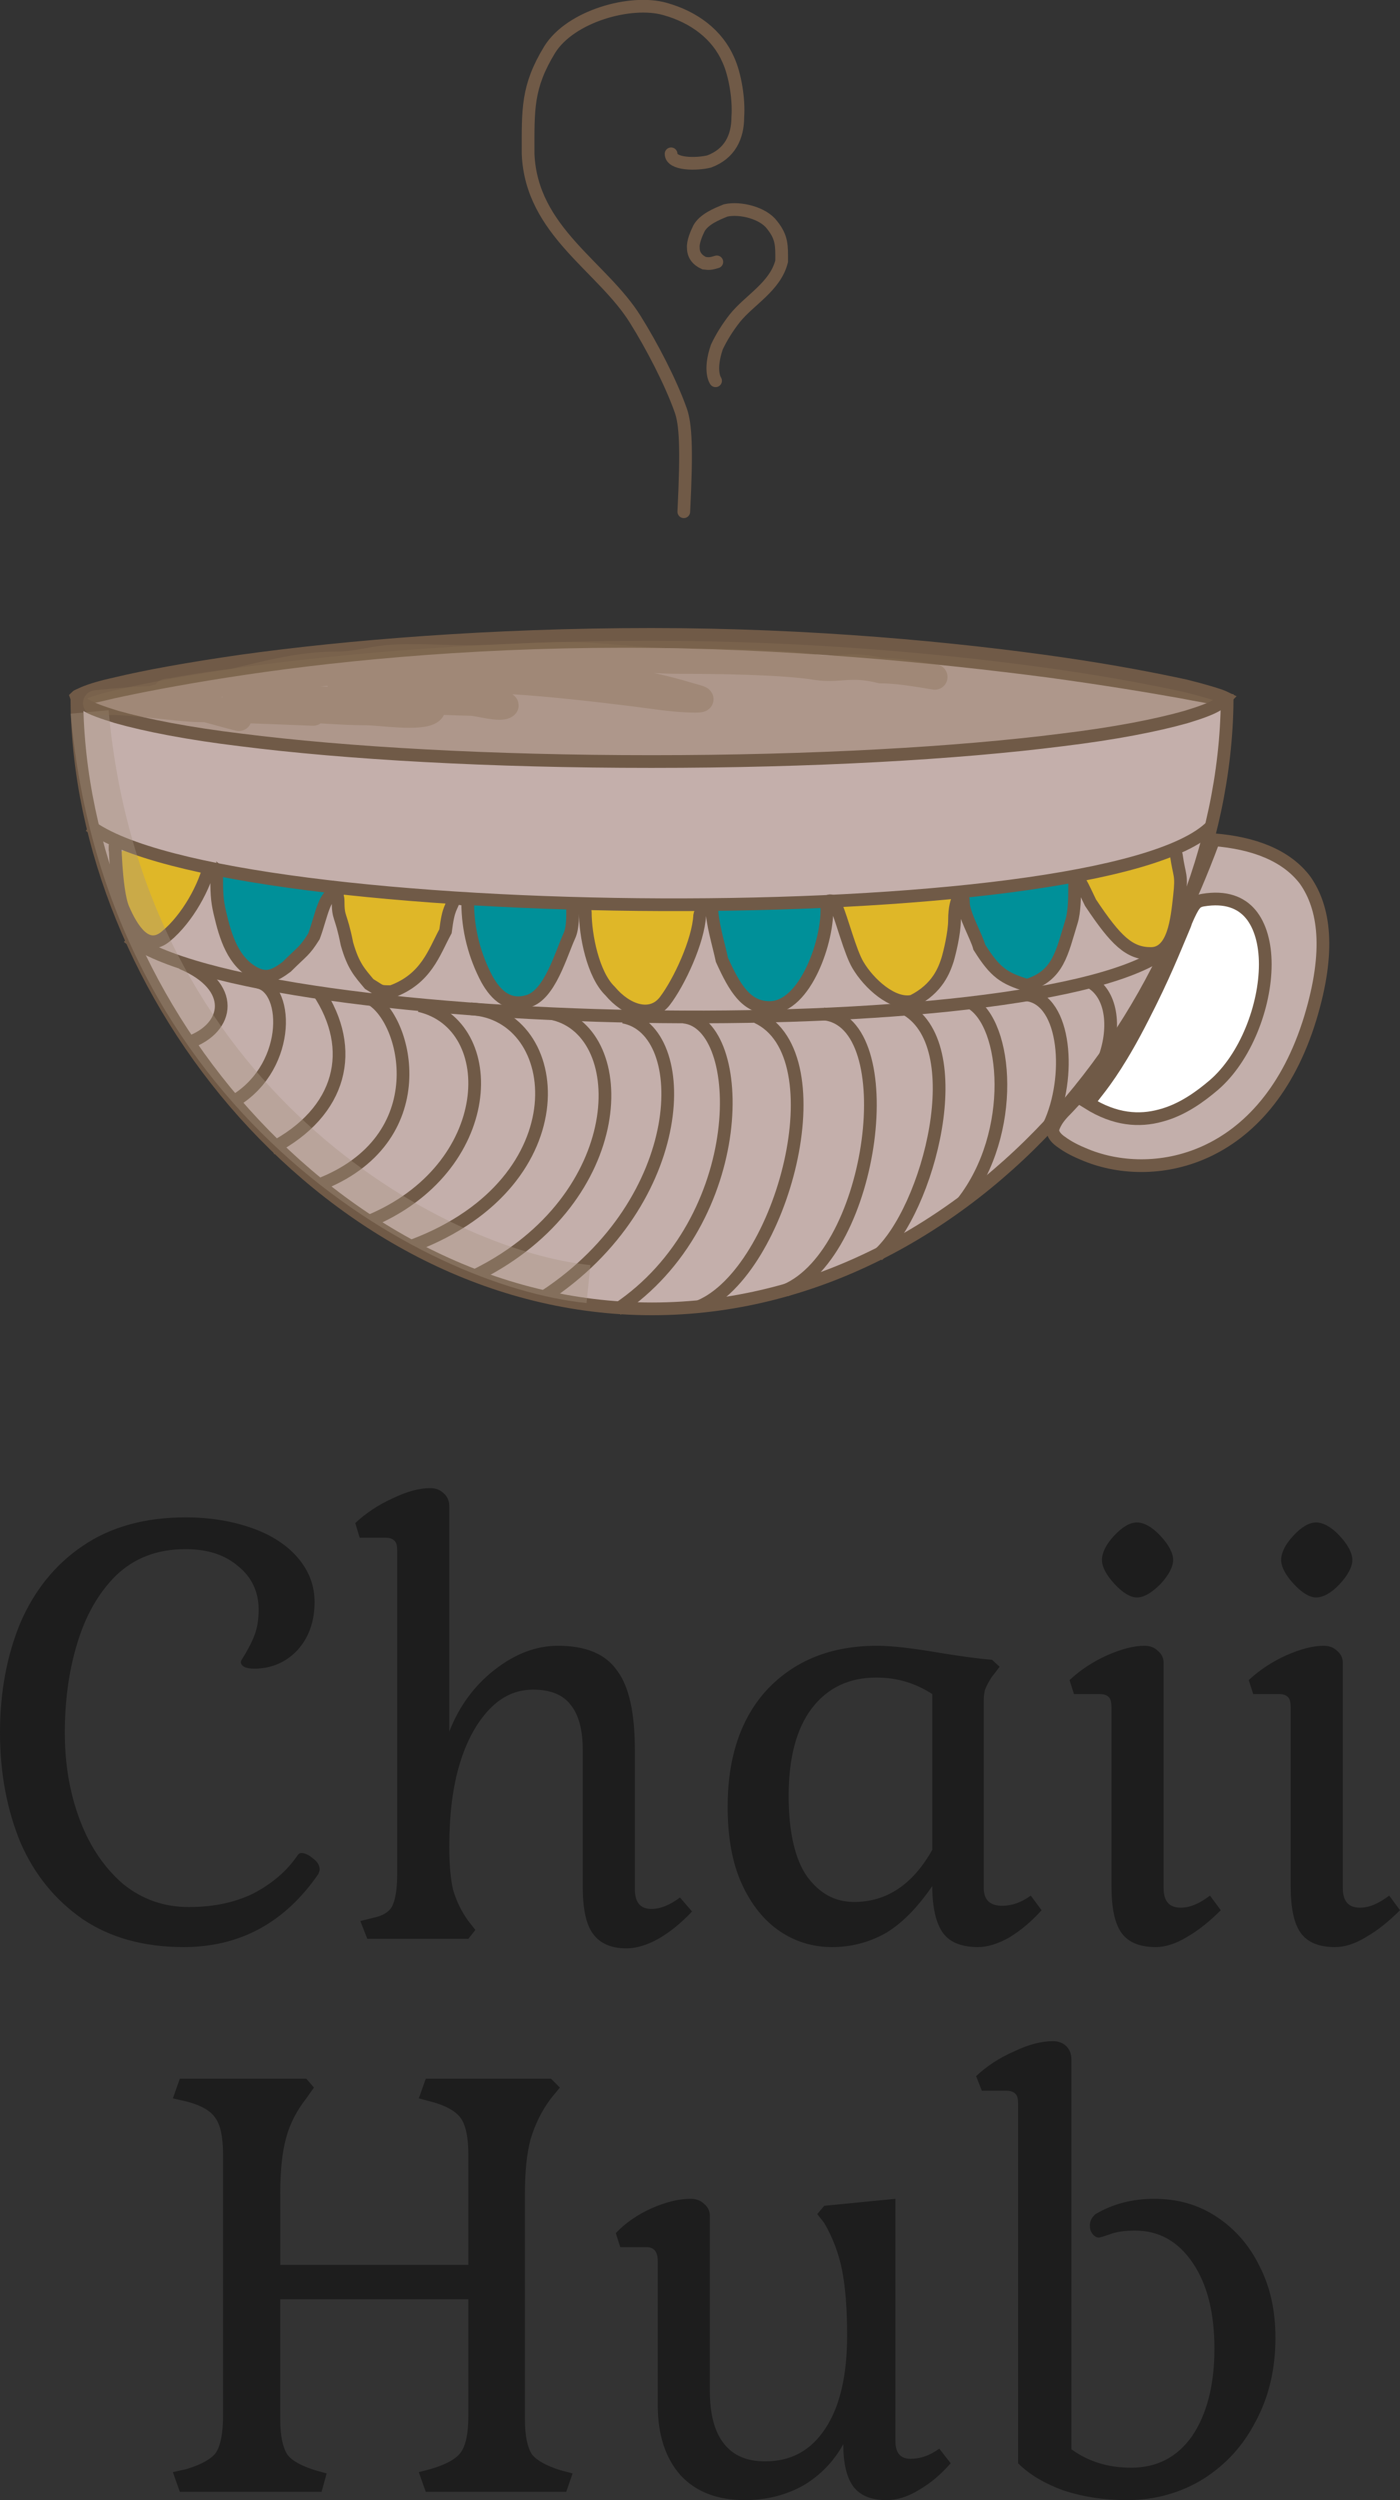 <?xml version="1.0" encoding="UTF-8"?>
<!-- Generator: Adobe Illustrator 28.0.0, SVG Export Plug-In . SVG Version: 6.00 Build 0)  -->
<svg xmlns="http://www.w3.org/2000/svg" xmlns:xlink="http://www.w3.org/1999/xlink" version="1.1" id="Layer_1" x="0px" y="0px" viewBox="0 0 220.3 393.3" style="enable-background:new 0 0 220.3 393.3;" xml:space="preserve">
<rect x="0" y="0" width="220.3" height="393.3" fill="#333333" stroke="none"/>
<style type="text/css">
	.st0{fill:#1D1D1D;}
	.st1{fill:#C3AFAB;stroke:#705A47;stroke-width:2;}
	.st2{fill:#FFFFFF;stroke:#705A47;stroke-width:2;}
	.st3{fill:#C4AFAB;stroke:#705A47;stroke-width:2;}
	.st4{fill:#DFB728;}
	.st5{fill:#009099;}
	.st6{fill:#887156;fill-opacity:0.37;stroke:#705A47;stroke-width:2;}
	.st7{fill:none;stroke:#705A47;stroke-width:2;}
	.st8{fill:none;stroke:#705A47;stroke-width:2;stroke-linecap:round;}
	.st9{fill:none;stroke:#A69480;stroke-width:6;stroke-opacity:0.37;}
	.st10{fill:none;stroke:#887156;stroke-width:4;stroke-linecap:round;stroke-opacity:0.37;}
</style>
<path class="st0" d="M28.9,306.3c-6.3,0-11.6-1.5-15.9-4.4c-4.3-3-7.6-7-9.8-12.1C1.1,284.7,0,278.9,0,272.6  c0-6.5,1.1-12.2,3.2-17.3c2.2-5.1,5.5-9.2,9.8-12.1c4.4-3,9.8-4.5,16.2-4.5c3.9,0,7.4,0.6,10.5,1.7c3.1,1.1,5.5,2.7,7.2,4.7  c1.7,2,2.6,4.3,2.6,6.9c0,3.1-0.9,5.6-2.7,7.6c-1.8,1.9-4.1,2.9-6.8,2.9c-1.4,0-2.1-0.4-2.1-1.1c0-0.1,0.3-0.6,0.8-1.4  c0.5-0.9,1-1.8,1.4-2.9c0.4-1.1,0.6-2.4,0.6-3.9c0-2.8-1.1-5.1-3.2-6.8c-2.1-1.8-4.8-2.7-8.3-2.7c-4.5,0-8.1,1.4-11,4.2  c-2.8,2.8-4.8,6.4-6.1,10.8c-1.3,4.3-1.9,9-1.9,13.9c0,5,0.8,9.6,2.4,13.8c1.6,4.2,3.9,7.5,6.8,10c3,2.4,6.4,3.6,10.3,3.6  c3.9,0,7.2-0.7,10.1-2.1c2.9-1.5,5.3-3.5,7-6c0.2-0.3,0.4-0.4,0.6-0.4c0.6,0,1.2,0.3,1.9,0.9c0.7,0.5,1,1.1,1,1.7  c0,0.2-0.1,0.4-0.2,0.7C44.8,302.5,37.7,306.3,28.9,306.3z M98.6,306.5c-2.5,0-4.2-0.8-5.3-2.3c-1.1-1.5-1.6-4-1.6-7.4v-21.5  c0-3.1-0.6-5.5-1.9-7.1c-1.2-1.6-3.2-2.4-5.9-2.4c-2.6,0-4.9,1-6.9,3.1c-2,2.1-3.6,5-4.7,8.7c-1.1,3.7-1.6,8-1.6,12.9  c0,2.8,0.2,5.1,0.6,6.8c0.5,1.7,1.3,3.4,2.4,4.9l1.1,1.4l-1.1,1.4H57.8l-1.1-2.8l2-0.5c1.5-0.3,2.5-0.9,3-1.8c0.5-1,0.8-2.7,0.8-5  v-51c0-0.7-0.1-1.2-0.4-1.5c-0.3-0.3-0.7-0.5-1.4-0.5h-4.1l-0.7-2.3c1.7-1.6,3.7-2.9,5.9-3.9c2.3-1.1,4.2-1.6,5.9-1.6  c0.9,0,1.6,0.3,2.1,0.8c0.6,0.5,0.9,1.2,0.9,2.1v35.4c1.5-3.9,3.9-7.2,7.1-9.7c3.2-2.5,6.5-3.8,10-3.8c4.4,0,7.5,1.3,9.3,3.9  c1.9,2.5,2.8,6.7,2.8,12.5v21.9c0,2.1,0.9,3.1,2.6,3.1c1.4,0,2.9-0.6,4.5-1.8l1.9,2.2c-1.7,1.8-3.4,3.2-5.3,4.3  C101.8,306,100.1,306.5,98.6,306.5z M130.9,306.3c-2.9,0-5.7-0.8-8.2-2.5c-2.5-1.7-4.5-4.2-6-7.5c-1.5-3.3-2.2-7.4-2.2-12.1  c0-7.8,2.1-14,6.3-18.5c4.3-4.5,10-6.8,17.2-6.8c2.4,0,5.7,0.4,9.8,1.1c3.1,0.5,5.8,0.9,8.3,1.1l1.2,1.1l-1.3,1.7  c-0.5,0.8-0.8,1.4-1,1.9c-0.1,0.4-0.2,1-0.2,1.7V297c0,1.9,1,2.8,2.9,2.8c1.5,0,3-0.5,4.5-1.6l1.7,2.3c-1.6,1.8-3.3,3.2-5.1,4.3  c-1.8,1-3.4,1.5-4.9,1.5c-2.5,0-4.4-0.7-5.5-2.2c-1.1-1.5-1.7-4-1.7-7.4c-2.4,3.5-4.9,6-7.5,7.5  C136.6,305.6,133.9,306.3,130.9,306.3z M134.4,299.2c5.1,0,9.2-2.7,12.3-8.2v-24.5c-2.6-1.7-5.5-2.6-8.8-2.6  c-4.3,0-7.7,1.6-10.2,4.9c-2.4,3.2-3.6,7.8-3.6,13.7c0,5.7,1,10,2.9,12.7C129,297.9,131.4,299.2,134.4,299.2z M178.9,251.3  c-1,0-2.2-0.7-3.5-2.1c-1.3-1.4-2-2.7-2-3.8s0.6-2.4,1.9-3.8c1.3-1.4,2.5-2.1,3.6-2.1c1.1,0,2.4,0.7,3.7,2.1c1.3,1.4,2,2.7,2,3.8  s-0.7,2.4-2,3.8C181.2,250.6,180,251.3,178.9,251.3z M181.9,306.3c-2.5,0-4.3-0.7-5.4-2.2c-1.1-1.5-1.6-4-1.6-7.4v-28  c0-0.8-0.1-1.4-0.4-1.7c-0.3-0.3-0.7-0.5-1.4-0.5H169l-0.7-2.2c1.7-1.6,3.7-2.9,5.9-3.9c2.3-1,4.2-1.5,5.9-1.5  c0.9,0,1.6,0.3,2.1,0.8c0.6,0.5,0.9,1.1,0.9,1.9V297c0,2.1,0.9,3.1,2.7,3.1c1.4,0,2.9-0.6,4.6-1.9l1.7,2.3c-1.7,1.7-3.4,3.1-5.3,4.2  C185,305.8,183.3,306.3,181.9,306.3z M207.1,251.3c-1,0-2.2-0.7-3.5-2.1c-1.3-1.4-2-2.7-2-3.8s0.6-2.4,1.9-3.8  c1.3-1.4,2.5-2.1,3.6-2.1c1.1,0,2.4,0.7,3.7,2.1c1.3,1.4,2,2.7,2,3.8s-0.7,2.4-2,3.8C209.5,250.6,208.2,251.3,207.1,251.3z   M210.1,306.3c-2.5,0-4.3-0.7-5.4-2.2c-1.1-1.5-1.6-4-1.6-7.4v-28c0-0.8-0.1-1.4-0.4-1.7s-0.7-0.5-1.4-0.5h-4.1l-0.7-2.2  c1.7-1.6,3.7-2.9,5.9-3.9c2.3-1,4.2-1.5,5.9-1.5c0.9,0,1.6,0.3,2.1,0.8c0.6,0.5,0.9,1.1,0.9,1.9V297c0,2.1,0.9,3.1,2.7,3.1  c1.4,0,2.9-0.6,4.6-1.9l1.7,2.3c-1.7,1.7-3.4,3.1-5.3,4.2C213.2,305.8,211.6,306.3,210.1,306.3z"></path>
<path class="st0" d="M27.2,388.9l2.2-0.5c2.3-0.7,3.9-1.6,4.6-2.6c0.7-1.1,1.1-3,1.1-5.8v-41c0-2.8-0.4-4.7-1.2-5.8  c-0.7-1.1-2.2-2-4.5-2.6l-2.2-0.5l1.1-3.1h19.9l1.2,1.4l-1.2,1.7c-1.5,1.9-2.6,4-3.2,6.3c-0.6,2.2-0.9,5.1-0.9,8.7v11.2h29.6V339  c0-2.7-0.4-4.7-1.2-5.8c-0.8-1.1-2.4-2-4.7-2.6l-1.9-0.5L67,327h19.7l1.4,1.4l-1.4,1.7c-1.5,2-2.5,4.1-3.2,6.4  c-0.6,2.2-0.9,5.1-0.9,8.6v35.5c0,2.6,0.4,4.4,1.1,5.5c0.8,1,2.3,1.8,4.5,2.5l1.9,0.5l-1,2.9H67l-1.1-3.1l1.9-0.5  c2.4-0.7,4-1.6,4.7-2.6c0.8-1.1,1.2-3,1.2-5.8v-18.3H44.1v18.9c0,2.6,0.4,4.4,1.1,5.5c0.7,1,2.2,1.8,4.4,2.5l1.8,0.5l-0.8,2.9H28.3  L27.2,388.9z M117.2,393.3c-4.3,0-7.7-1.3-10.1-3.9c-2.4-2.7-3.6-6.4-3.6-11.1v-22.6c0-1.5-0.6-2.2-1.8-2.2h-4.1l-0.7-2.2  c1.5-1.6,3.4-2.9,5.6-3.9c2.3-1,4.3-1.5,6.2-1.5c0.9,0,1.6,0.3,2.1,0.8c0.6,0.5,0.9,1.1,0.9,1.9v27.5c0,3.6,0.7,6.4,2.2,8.3  c1.5,1.9,3.6,2.8,6.5,2.8c4.1,0,7.2-1.7,9.5-5.2c2.3-3.5,3.4-8.4,3.4-14.6c0-4.4-0.3-7.8-0.8-10.3c-0.5-2.5-1.4-5-2.8-7.4l-1.1-1.4  l1.1-1.3l11.2-1.1V384c0,1.9,0.8,2.8,2.4,2.8c1.5,0,3-0.5,4.5-1.6l1.8,2.3c-1.5,1.7-3.1,3.1-5,4.2c-1.8,1.1-3.5,1.6-5.1,1.6  c-2.4,0-4.1-0.7-5.2-2.1c-1.1-1.5-1.6-3.7-1.6-6.7c-1.5,2.7-3.6,4.9-6.3,6.5C123.7,392.5,120.6,393.3,117.2,393.3z M177.3,393.3  c-3.5,0-6.8-0.5-9.9-1.5c-3-1.1-5.4-2.5-7.2-4.3v-56.6c0-0.7-0.1-1.2-0.4-1.5c-0.3-0.3-0.7-0.5-1.4-0.5h-3.9l-0.9-2.3  c1.7-1.6,3.7-2.9,6-3.9c2.3-1.1,4.3-1.6,6.1-1.6c0.9,0,1.6,0.3,2.1,0.8c0.5,0.5,0.8,1.2,0.8,2.1v61.3c2.6,1.9,5.7,2.9,9.4,2.9  c4.1,0,7.3-1.7,9.6-5c2.3-3.4,3.5-8,3.5-13.7c0-5.6-1.1-10.1-3.4-13.5s-5.3-5.1-9.1-5.1c-1.7,0-3,0.2-4,0.6  c-0.9,0.3-1.5,0.5-1.7,0.5c-0.3,0-0.7-0.2-1-0.6c-0.3-0.4-0.4-0.8-0.4-1.3c0-0.7,0.3-1.3,0.9-1.8c2.7-1.6,5.8-2.4,9.2-2.4  c3.7,0,6.9,0.9,9.8,2.8c2.9,1.9,5.2,4.5,6.8,7.8c1.7,3.3,2.5,7,2.5,11.3c0,4.8-1,9.2-3.1,13.1c-2,3.9-4.8,6.9-8.3,9.1  C185.7,392.2,181.7,393.3,177.3,393.3z"></path>
<path class="st1" d="M206.2,160.1c-7,23-25.1,26.1-35.8,21.4c-1.7-0.7-2.8-1.4-3.6-2c-0.8-0.6-1-1.1-1.1-1.4c-0.1-0.3,0-0.7,0.3-1.3  c0.3-0.6,0.8-1.3,1.6-2.1c0.6-0.6,1.2-1.3,1.9-2c3-3,7.2-7.2,9.9-13.5c2.8-6.6,4.5-10.3,5.9-13.5c0.2-0.4,0.4-0.9,0.6-1.3  c1.5-3.4,2.9-6.4,5.1-12.3c6.2,0.5,11.4,2.4,14.4,6.4C208.4,142.8,209.4,149.5,206.2,160.1z"></path>
<path class="st2" d="M191,170.7c-2,1.7-4.9,3.9-8.4,4.8c-3.3,0.9-7.1,0.7-11.4-2c0.1-0.1,0.2-0.2,0.3-0.4c0,0,0-0.1,0.1-0.1  c0.3-0.3,0.6-0.7,0.9-1.1c1.6-2,4.1-5.5,7.3-11.8c3.4-6.6,5.1-11,6.3-13.8c0.2-0.5,0.4-0.9,0.5-1.3c0.6-1.4,1-2.2,1.4-2.7  c0.3-0.4,0.7-0.6,1.3-0.7c3.6-0.6,6,0.4,7.5,2.2c1.5,1.8,2.3,4.6,2.3,7.9C199.1,158.3,196,166.4,191,170.7z"></path>
<path class="st3" d="M191.9,110c0.5,0.1,0.9,0.2,1.2,0.2c-0.2,22.9-10.2,46.7-26.3,64.9c-16.3,18.3-39,30.8-64.2,30.8  s-47.8-12.5-64.2-30.8c-16.2-18.1-26.1-42-26.3-64.9c0.2-0.1,0.5-0.1,0.9-0.2c1.1-0.3,2.7-0.6,4.7-1.1c4.1-0.9,10.2-2.1,17.9-3.3  c15.3-2.4,37-4.7,62.5-4.7c25.5,0,49.4,2.4,67,4.7c8.8,1.2,16,2.4,21,3.3C188.6,109.4,190.6,109.7,191.9,110z"></path>
<path class="st4" d="M31.6,138c-2.5,6-5,9.8-7.8,9.8c-2.8,0-5.6-8.3-5.1-12.7c0-3.5,6.9,0.4,6.9,0.4C29.8,136.4,32.1,136.5,31.6,138  z"></path>
<path class="st4" d="M70.6,143c-1.5,7-5.4,13-9,13.5c-6,0-8-10-8-15c-0.5-3.4,9,0,9,0C71.1,142,71,141.4,70.6,143z"></path>
<path class="st5" d="M51.5,140.2c-1.5,7-5.4,13-9,13.5c-6,0-8-10-8-15c-0.5-3.4,9,0,9,0C52,139.2,52,138.7,51.5,140.2z"></path>
<path class="st5" d="M89.9,143.2c-0.8,7.8-3.7,13.7-7.3,14.8c-5.9,0.8-8.8-10.2-9.5-15.2c-1-1.8,7-0.3,7-0.3  C88.6,142.8,90.1,141.6,89.9,143.2z"></path>
<path class="st5" d="M130.1,143c-0.4,7.9-4.5,14.4-8,15.5c-5.9,0.9-9.6-10-10.4-15c-1.1-1.8,6.9-0.5,6.9-0.5  C127,143.2,130.3,141.4,130.1,143z"></path>
<path class="st5" d="M168.8,138.3c0.7,7.9-2.5,14.9-5.7,16.5c-5.7,1.8-10.9-8.5-12.4-13.4c-1.3-1.7,6.8-1.4,6.8-1.4  C165.8,138.8,168.8,136.6,168.8,138.3z"></path>
<path class="st4" d="M110.1,144c-0.2,7.4-4.5,13.8-8,15c-5.9,1-9.4-9.4-10.3-14.5c-1.1-3.4,8.9-1.5,8.9-1.5  C109.1,142.1,110.2,142.3,110.1,144z"></path>
<path class="st4" d="M150.1,142.1c0.4,7.3-3.3,14.2-6.7,15.6c-5.8,1.5-10.2-8.5-11.6-13.5c-1.4-3.3,8.7-2.3,8.7-2.3  C149,140.3,150.1,140.4,150.1,142.1z"></path>
<path class="st4" d="M184.6,134.5c2,5-0.2,13.4-2.9,15.2c-4.8,2.3-9.8-7.3-11.6-11.2c-0.1-0.2,7-1.5,7-1.5  C181.1,136,184.6,134.5,184.6,134.5z"></path>
<path class="st6" d="M191.9,109.4c0.5,0.2,0.8,0.3,1,0.4c-0.2,0.2-0.5,0.6-1.2,1c-1.1,0.7-2.8,1.3-5.1,2c-4.6,1.3-11.2,2.6-19.5,3.6  c-16.5,2.1-39.3,3.4-64.6,3.4s-48.1-1.3-64.6-3.4c-8.3-1-14.9-2.3-19.5-3.6c-2.3-0.7-4-1.3-5.1-2c-0.9-0.5-1.2-0.9-1.3-1.2  c0.2-0.2,0.6-0.3,1.2-0.6c1.2-0.5,2.9-1,5.2-1.5c4.6-1.1,11.2-2.3,19.5-3.5c16.5-2.3,39.3-4.2,64.6-4.2c25.2,0,48,2.2,64.6,4.6  c8.3,1.2,14.9,2.5,19.5,3.5C189,108.5,190.7,109,191.9,109.4z"></path>
<path class="st7" d="M20.1,147.4c20.2,15.5,148.6,17.6,164.5,1.1"></path>
<path class="st7" d="M119.1,160c13,6,4,40-9,45.5"></path>
<path class="st7" d="M129.6,159.5c12.6,1.2,8,37.5-6,43.5"></path>
<path class="st7" d="M142.1,158.5c11,5.5,4,32-4,39"></path>
<path class="st7" d="M98.1,160c11,2,10.5,29-12.5,44"></path>
<path class="st7" d="M107.6,160c10,1,10.5,32-10.5,46"></path>
<path class="st7" d="M74.1,158.7c14.8,0.8,17.6,27.1-9,37.2"></path>
<path class="st7" d="M87.1,159.5c12.5,3,12,29-12,41"></path>
<path class="st7" d="M58.1,157c6,3,10.8,22.4-8.2,29.5"></path>
<path class="st7" d="M66,158.2c13,3,12.3,25.7-8.1,34"></path>
<path class="st7" d="M40.6,154.5c5,1,5.2,14-4.4,19.1"></path>
<path class="st7" d="M50.1,156c6,9,3.8,18.9-7.4,24.7"></path>
<path class="st7" d="M28.6,151.5c8.6,3.6,7.6,10.2,1.1,12.5"></path>
<path class="st7" d="M152.7,157.7c5.9,3.3,7.3,20.5-1.2,31.4"></path>
<path class="st7" d="M161.6,156.5c6.2,0.8,7,13.1,3.5,20.5"></path>
<path class="st7" d="M171.6,154.5c3.5,2,4,7.5,2,12.5"></path>
<path class="st7" d="M14.1,129.9c21.5,16,159.5,17.1,176.5,0.1"></path>
<path class="st8" d="M105.6,24.2c0,1.7,4,1.7,6,1.2c3.2-1.2,4.5-3.8,4.5-7c0.2-2.7-0.4-6.6-1.5-9c-1.7-3.9-5.3-6.7-10-8  c-5.3-1.5-14.8,1.1-18.1,6.4c-3.6,5.9-3.4,9.4-3.4,16.4c0.5,12.2,11.7,17.7,16.9,26.1c2.5,4,5.5,9.7,7.1,14.2c0.8,2.2,1,6,0.5,16"></path>
<path class="st8" d="M112.8,41.2c-1,0.3-1.2,0.3-2,0.2c-1.1-0.5-1.7-1.3-1.7-2.4c-0.1-0.9,0.5-2.3,0.9-3.1c0.8-1.4,2.7-2.2,4.2-2.8  c2.3-0.5,5.9,0.4,7.3,2.3c1.6,2,1.5,3.3,1.5,5.7c-1,4-5.1,6.1-7.4,9c-1.1,1.4-2.1,3-2.8,4.5c-1.3,3.8-0.2,5.3-0.2,5.3"></path>
<path class="st8" d="M18.1,133.7c0-3.1,0,6.4,1.3,9.3c1.3,3,3.6,6.9,6.7,4.3c3.4-2.8,6.2-7.9,7-11.7c-0.2,0.9,1.1,0.6,1,2  c0,2.6,0,3.9,0.5,6c0.9,3.9,2.1,7.7,5.5,9.5c1.8,0.9,3,0.5,5-1c2.5-2.5,2.8-2.4,4.3-4.8c1.2-3.2,1.7-7.2,3.7-6.7  c0.4-0.6-1-1.1-1-1.1s1.1,1.1,1.1,2.1c0,3.1,0.4,1.9,1.4,6.9c1,3.5,2,4.5,3.5,6.3c2,1.2,1.5,1.2,3.5,1.2c5.5-2,6.7-6.2,8.5-9.5  c0.5-4,0.9-3.4,1.5-5.5c-0.2,0.6,2,0.1,2,1c0,4.3,1.1,8.4,3,12c1.5,2.7,3.5,4.4,6.5,3.5c3.4-1,5.1-7.2,6.5-10.3  c0.6-1.3,0.5-3.4,0.5-4.7c0-0.5,2-0.3,2,1c0,3.6,1.2,9.8,3.9,12.4c2.6,3.1,6.4,4.4,8.6,1.6c2.3-3,5.3-9.5,5.5-13.5  c0.1-0.9,1.9-2,1.9-1.4c0,2.5,1.1,6,1.6,8.4c2,4.4,3.8,7.5,7.5,7.5c5.7,0,9.3-10.8,9-15.9c-0.1-1.1,0.9-1.3,1.5,0  c0.9,2.1,2.2,7.2,3.4,9.2c1.7,2.9,5.5,6.4,8.6,5.7c4-2,5-5,5.5-6.5c0.3-1,1.1-4.2,1.1-6.3c0-3.7,1.4-4.9,1.4-2.7  c0,1.8,2.1,5.4,2.5,7c2.5,4,3.9,4.9,7.5,6c5-1.5,5.5-5.2,7-10c0.5-1.6,0.5-4,0.5-5.5c0-3.3,1.5,0.5,2.5,2.5c4,6,6.1,8,9.5,8  c3.6,0,4.1-5.4,4.5-9s0-3-0.5-6.5"></path>
<path class="st9" d="M14.1,112c5.5,61,54,87.5,78.5,90"></path>
<path class="st10" d="M147.1,106.5c-3-0.5-6-1-8.5-1c-4.8-1.2-6.5,0-10-0.5c-5.4-0.9-16.2-1-21.7-1c-6,0-11.9-1-17.9-1  c-5.2,0-10.4,0.5-15.5,0.5c-4.2,0-8.6-0.4-12.8,0c-2.7,0.3-4.9,1-7.7,1c-9.6,0-16.8,3.8-26.3,4.2c-1.6,0.1,0.6,0.6-1,0.8  c-1.8,0.2-2,0.6-1.2,0.5 M24.4,110c2.4-0.3,1.2-1.1,3.5-1.5c12.3-2.2,26-3,38.6-3c14.2,0,28.1-0.3,41.7,3.8c0.9,0.3,3.4,0.8,1.2,0.8  c-3.3,0-6.6-0.6-9.9-1c-12.2-1.5-25.3-2.9-37.6-1.9c-2.5,0.2-5.7-0.1-8.1,0.8c-1.6,0.6,4.6,0.1,5.5,0.1c5.4,0.2,10.6,0.7,15.8,1.7  c0.2,0,4.8,0.9,4.5,1.2c-0.8,0.7-4.4-0.4-5.5-0.4c-5.1-0.1-10.2-0.5-15.3-0.5c-1.9,0-3.9,0-5.8,0c-1.1,0-16.8-1.1-15.9-0.5  c0.8,0.6,15.4,1,16.4,1c2.8,0,5.6,0.3,8.5,0.5c1.9,0.2,7.3-0.4,5.8,0.8c-1.6,1.2-8.1,0.2-10,0.2c-4.3,0-8.6-0.5-12.9-0.5  c-0.1,0,2.5,0.5,3.3,0.5c5.5,0.3-11.1-0.5-16.7-0.5c-3.6,0-12.9-1.6-16.4-1C14.4,110.6,24.1,109.7,24.4,110z M24.4,110  c1.5-0.4,10.6,2.4,13.2,3"></path>
</svg>

